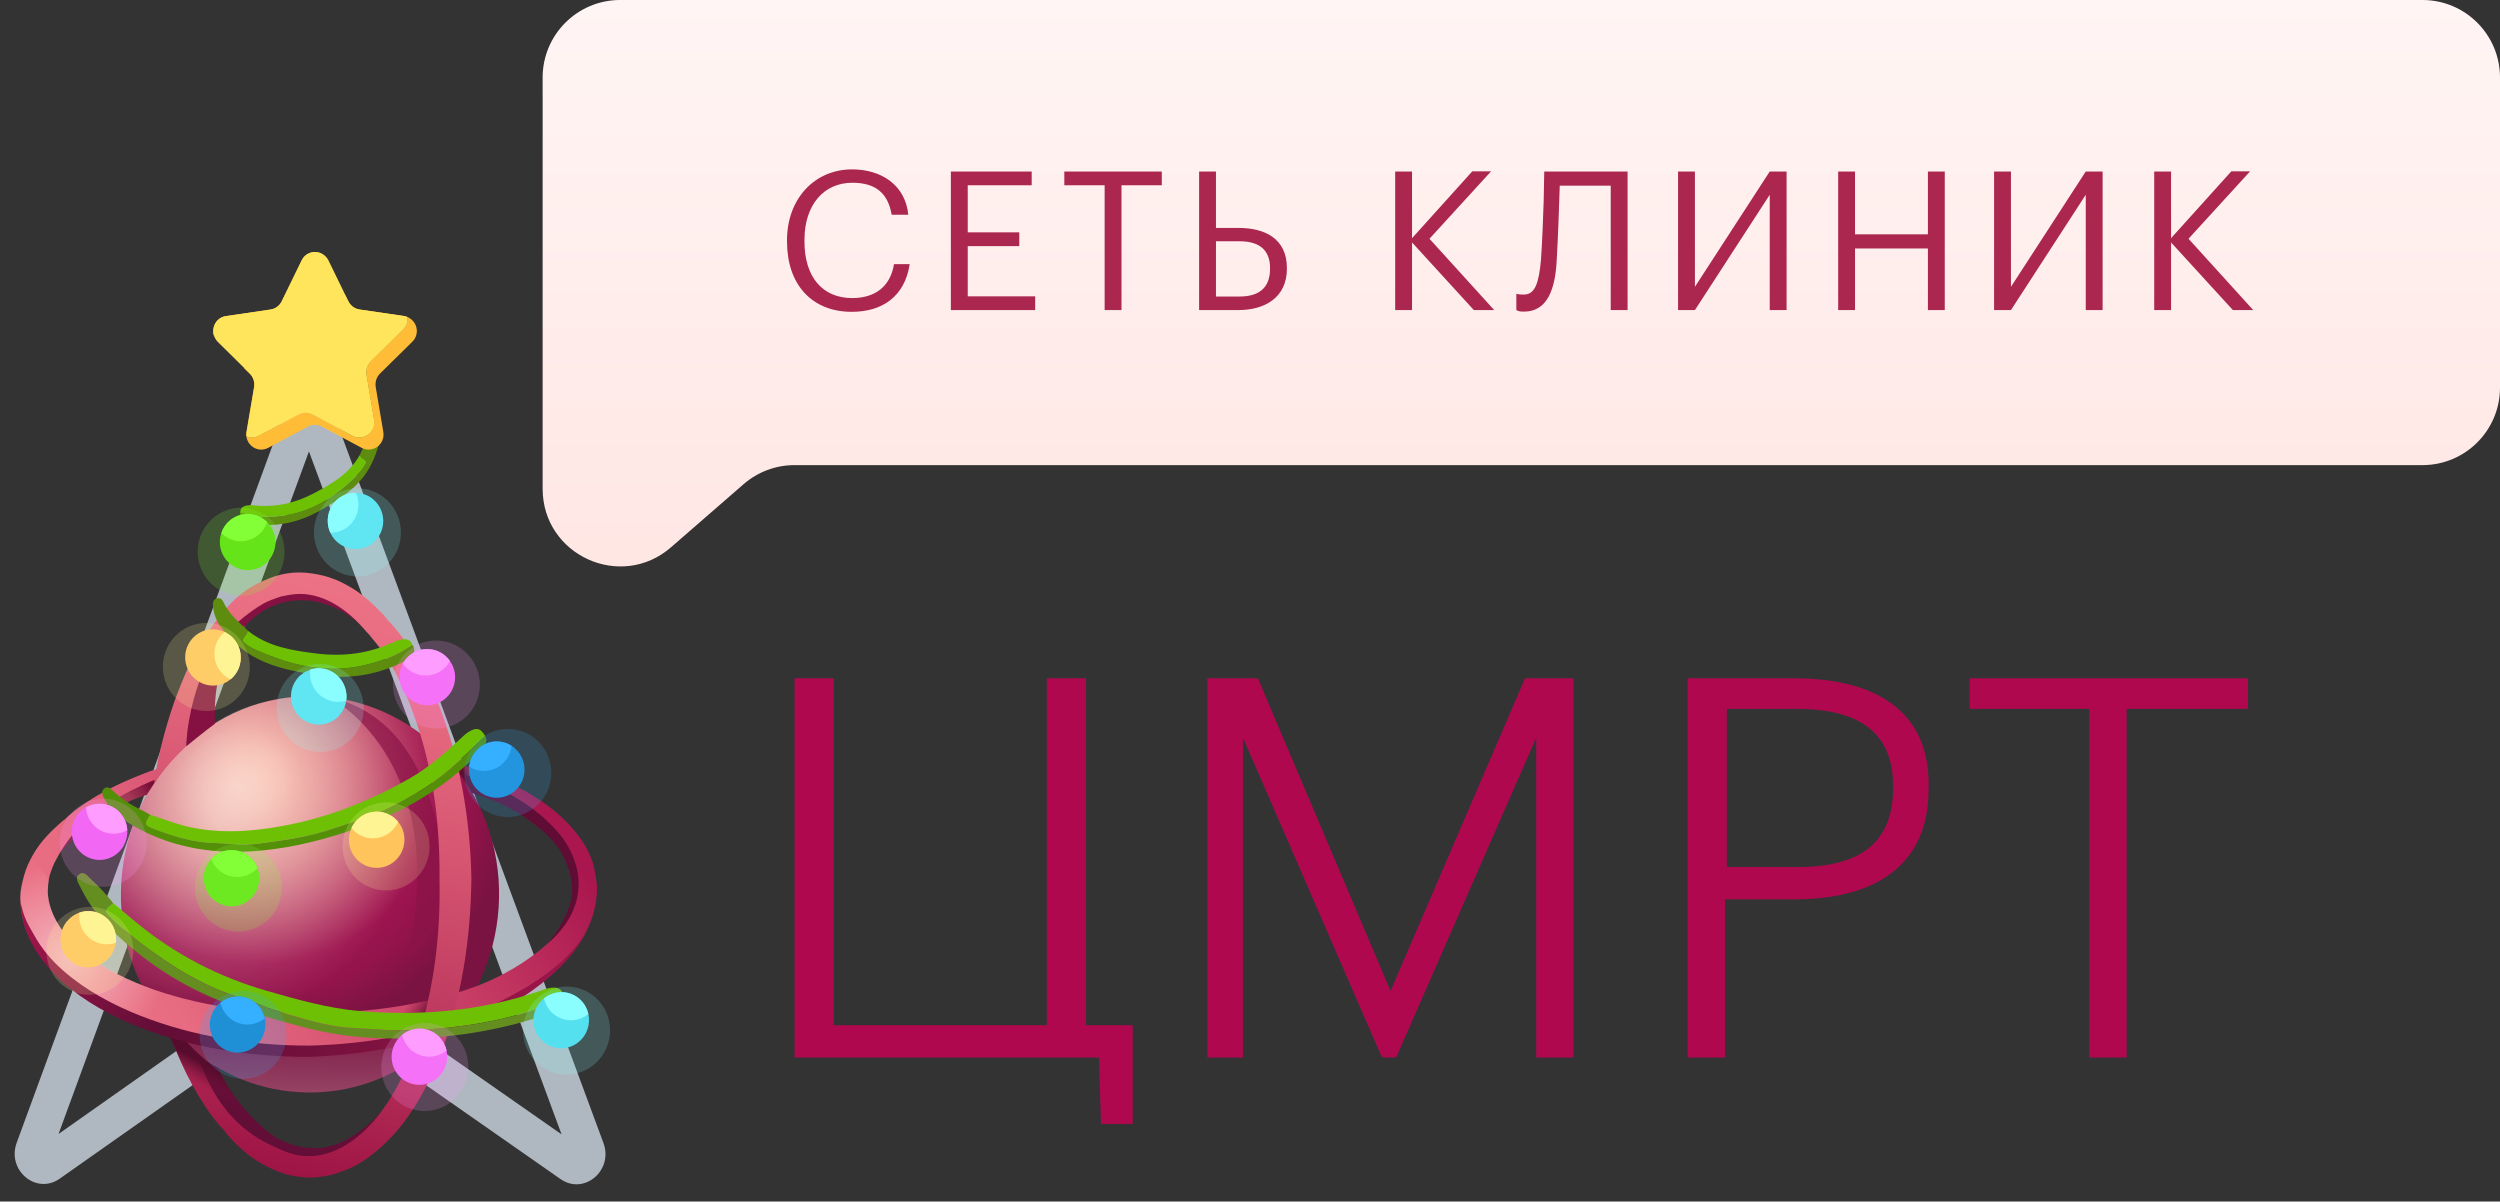 <svg width="129" height="62" viewBox="0 0 129 62" fill="none" xmlns="http://www.w3.org/2000/svg">
<rect x="0" y="0" width="129" height="62" fill="#333333" stroke="none"/>
<path d="M56.039 35H54.014V52.899H43.024V35H41V54.569H56.713L56.81 58H58.449V52.899H56.039V35Z" fill="#B0084F"/>
<path d="M71.752 51.137L64.907 35H62.305V54.569H64.136V38.06L71.27 54.476L71.366 54.569H72.041L79.271 38.06V54.569H81.199V35H78.693L71.752 51.137Z" fill="#B0084F"/>
<path fill-rule="evenodd" clip-rule="evenodd" d="M87.08 35H92.574C97.105 35 99.612 36.948 99.515 40.657V40.75C99.515 44.367 97.105 46.407 92.574 46.407H89.008V54.569H87.08V35ZM97.684 40.657V40.565C97.684 37.875 96.045 36.577 92.671 36.577H89.104V44.738H92.767C96.045 44.738 97.684 43.44 97.684 40.657Z" fill="#B0084F"/>
<path d="M101.636 35V36.577H107.806V54.569H109.734V36.577H116V35H101.636Z" fill="#B0084F"/>
<path fill-rule="evenodd" clip-rule="evenodd" d="M15.93 49.424L28.977 58.533L15.942 23.294L3.021 58.512L15.93 49.424ZM15.935 51.772L3.08 60.82C1.873 61.67 0.34 60.386 0.862 58.963L14.551 21.651C15.04 20.319 16.836 20.316 17.328 21.647L31.137 58.976C31.663 60.397 30.134 61.685 28.925 60.841L15.935 51.772Z" fill="#AFB8C0"/>
<path d="M24.192 40.605C27.122 45.343 25.805 51.671 21.262 54.749C16.752 57.792 10.695 56.443 7.798 51.706C4.868 46.968 6.184 40.64 10.727 37.562C15.238 34.484 21.262 35.867 24.192 40.605Z" fill="url(#paint0_radial_3846_32502)"/>
<path opacity="0.7" d="M16.192 35.937C13.065 36.006 11.419 36.802 9.444 38.6C7.732 40.329 6.645 42.335 6.316 44.755C5.888 47.764 6.876 51.015 8.555 52.432C9.707 53.401 12.538 53.643 14.118 53.574C18.365 53.435 21.163 48.525 21.822 44.029C22.217 41.367 21.361 38.911 19.55 37.459C18.365 36.456 17.773 35.903 16.192 35.937Z" fill="url(#paint1_radial_3846_32502)" fill-opacity="0.6"/>
<path opacity="0.5" d="M15.764 38.184C16.39 39.222 16.192 41.919 14.217 43.199C12.242 44.478 9.312 43.925 8.686 42.887C8.061 41.85 8.785 39.464 10.761 38.184C12.703 36.87 15.139 37.147 15.764 38.184Z" fill="url(#paint2_radial_3846_32502)" fill-opacity="0.5"/>
<path d="M16.983 35.971C16.983 35.971 23.139 39.049 21.131 48.904C22.645 47.867 22.875 45.827 22.875 45.827C22.875 45.827 23.139 37.493 17.147 36.006C17.048 35.971 16.983 35.971 16.983 35.971Z" fill="#891347" fill-opacity="0.7"/>
<path opacity="0.2" d="M22.678 53.573C20.9 55.302 18.662 56.374 15.929 56.374C13.493 56.339 11.254 55.475 9.477 53.711C9.378 53.608 11.847 54.576 16.094 54.438C20.044 54.299 22.908 53.331 22.678 53.573Z" fill="url(#paint3_linear_3846_32502)"/>
<path d="M30.809 45.792C30.776 45.377 30.711 44.997 30.612 44.582C30.48 44.201 30.316 43.821 30.118 43.51C29.69 42.853 29.163 42.299 28.571 41.815C27.386 40.847 26.036 40.225 24.653 39.74C24.357 39.637 23.929 39.498 23.633 39.429L23.731 39.913C23.83 39.948 24.159 40.467 24.159 40.501C24.258 40.536 24.291 40.536 24.357 40.57C25.674 41.054 26.925 41.712 27.945 42.576C28.472 43.026 28.933 43.51 29.229 44.063C29.394 44.34 29.526 44.616 29.624 44.928C29.723 45.239 29.756 45.516 29.756 45.827C29.756 48.336 26.293 50.29 24.423 50.945C21.822 51.878 19.024 52.259 16.225 52.259C13.46 52.328 10.629 51.982 7.995 51.083C6.711 50.633 5.427 50.046 4.374 49.216C3.353 48.386 2.53 47.279 2.464 46.069C2.464 45.758 2.497 45.446 2.563 45.17C2.662 44.858 2.761 44.582 2.925 44.305C3.189 43.786 3.584 43.337 4.045 42.922C4.078 42.887 4.143 42.853 4.176 42.784C5.197 41.885 6.415 41.227 7.732 40.709C7.798 40.674 7.863 40.501 8.061 40.259C8.291 39.913 8.588 39.533 8.588 39.533C8.226 39.637 7.765 39.775 7.435 39.913C6.086 40.432 4.736 41.089 3.584 42.057C3.485 42.127 3.419 42.23 3.32 42.299C3.287 42.334 3.255 42.334 3.222 42.369C2.662 42.853 2.102 43.406 1.707 44.098C1.51 44.444 1.345 44.789 1.246 45.17C1.148 45.55 1.049 45.896 1.049 46.311C1.049 46.726 1.148 47.21 1.246 47.59C1.378 47.971 1.51 48.351 1.74 48.697C2.135 49.389 2.695 49.976 3.255 50.461C4.44 51.463 5.789 52.155 7.172 52.674C9.97 53.711 12.933 54.161 15.863 54.161C18.793 54.092 21.756 53.608 24.521 52.501C27.192 51.432 30.809 49.249 30.809 45.792Z" fill="url(#paint4_linear_3846_32502)"/>
<path d="M19.945 53.573C19.945 53.573 19.847 53.849 19.649 54.161C20.637 53.988 21.526 53.78 21.526 53.78C21.526 53.78 21.954 53.193 21.986 52.501C21.986 52.155 22.995 51.398 22.995 51.398C21.986 51.665 20.275 52.017 19.649 52.051C20.538 52.12 19.945 53.573 19.945 53.573Z" fill="url(#paint5_linear_3846_32502)"/>
<path opacity="0.81" d="M23.567 39.395C23.567 39.395 24.456 39.637 24.982 39.879C25.048 39.913 24.456 39.706 24.95 41.089C24.719 41.02 24.357 40.916 24.357 40.916C24.357 40.916 23.83 40.017 23.666 39.879C23.633 39.637 23.567 39.395 23.567 39.395Z" fill="url(#paint6_linear_3846_32502)"/>
<path opacity="0.5" d="M9.114 52.708C8.719 53.331 5.493 51.948 3.189 50.288C0.884 48.628 0.72 46.138 1.378 44.755C1.593 44.435 2.098 44.564 2.53 45.446C2.201 46.83 3.274 48.288 4.176 49.077C5.576 50.18 7.798 51.152 9.444 51.498C9.713 51.721 9.306 52.507 9.114 52.708Z" fill="url(#paint7_radial_3846_32502)"/>
<path d="M24.686 52.19C21.888 53.365 18.925 53.884 15.962 53.953C12.999 53.953 10.003 53.504 7.205 52.397C5.822 51.844 4.44 51.118 3.255 50.08C2.662 49.562 2.135 48.939 1.74 48.213C1.437 47.682 1.213 47.348 1.049 46.484C1.049 46.311 1.049 46.622 1.049 46.484C1.049 46.83 1.115 47.21 1.213 47.625C1.345 48.04 1.477 48.42 1.707 48.801C2.102 49.527 2.662 50.149 3.222 50.668C4.407 51.706 5.756 52.432 7.139 52.985C9.937 54.092 12.9 54.507 15.83 54.541C18.76 54.437 21.723 53.919 24.488 52.778C27.035 51.695 30.019 49.596 30.579 47.175C30.002 49.598 26.651 51.354 24.686 52.19Z" fill="url(#paint8_linear_3846_32502)"/>
<path d="M29.69 44.547C29.591 44.236 29.46 43.925 29.295 43.648C28.966 43.06 28.472 42.576 27.978 42.127C26.925 41.227 25.641 40.57 24.324 40.086C24.225 40.052 23.731 39.879 23.666 39.879C23.962 40.19 24.357 40.916 24.357 40.916C25.674 41.331 26.53 41.746 27.55 42.507C28.11 42.922 28.604 43.406 28.966 43.994C29.13 44.271 29.262 44.582 29.361 44.893C29.46 45.204 29.492 45.516 29.526 45.861C29.558 47.037 28.538 48.386 28.209 48.731C29.032 48.04 29.891 46.973 29.855 45.516C29.855 45.17 29.789 44.858 29.69 44.547Z" fill="#600C34"/>
<path d="M7.765 40.328C6.481 40.882 5.23 41.573 4.209 42.542C4.176 42.576 4.111 42.645 4.078 42.68C3.683 43.095 3.353 43.579 3.057 44.063C4.736 41.885 7.468 41.02 7.567 41.02L8.061 40.259C7.995 40.225 7.831 40.294 7.765 40.328Z" fill="url(#paint9_radial_3846_32502)"/>
<path d="M16.357 59.244C16.028 59.244 15.698 59.21 15.369 59.141C15.04 59.071 14.711 58.933 14.415 58.795C13.789 58.483 12.077 56.996 11.221 55.06C10.513 54.727 10.115 54.244 9.773 53.919C9.654 53.806 9.571 53.809 9.444 53.711C9.872 54.783 10.727 56.478 11.55 57.308C12.044 57.826 12.966 58.656 14.085 59.175C14.415 59.313 14.546 59.555 14.876 59.625C15.205 59.694 15.699 59.797 16.028 59.797C17.378 59.728 18.596 58.829 19.485 57.723L19.649 57.377C18.826 58.31 17.575 59.21 16.357 59.244Z" fill="#630E37"/>
<path d="M18.991 32.651C18.332 31.614 16.947 30.404 15.369 30.404C15.04 30.404 14.711 30.507 14.382 30.611C14.053 30.715 13.756 30.819 13.46 30.991C12.867 31.337 12.176 31.856 11.715 32.375C9.937 34.311 9.6 36.955 9.6 38.517C9.699 38.448 10.562 37.726 11.088 37.346C11.088 36.565 10.958 34.692 12.209 32.859C13.894 30.351 17.015 30.404 18.991 32.651C19.024 32.686 18.991 32.686 18.991 32.651Z" fill="#841142"/>
<path d="M24.324 45.308C24.258 42.23 23.731 39.118 22.579 36.213C21.986 34.761 21.229 33.343 20.143 32.133C20.11 32.098 20.044 32.063 20.011 31.994C19.945 31.925 19.88 31.821 19.814 31.752C19.254 31.164 18.628 30.576 17.904 30.196C17.542 29.989 17.114 29.816 16.719 29.712C16.291 29.608 15.863 29.539 15.435 29.539C15.007 29.539 14.579 29.608 14.151 29.747C13.756 29.885 13.361 30.058 12.999 30.265C12.275 30.68 11.649 31.372 11.188 31.994C10.234 33.205 9.707 34.346 9.147 35.798C8.752 36.801 8.094 39.014 7.962 40.432C8.621 39.395 9.6 38.517 9.6 38.517C9.6 38.171 9.839 34.657 11.814 32.548C12.308 32.029 12.966 31.51 13.559 31.164C13.855 30.991 14.184 30.888 14.48 30.784C14.81 30.715 15.139 30.646 15.468 30.646C16.785 30.646 18.003 31.51 18.892 32.582L18.925 32.617C19.024 32.721 19.122 32.824 19.221 32.963C20.143 34.035 20.801 35.349 21.295 36.732C22.316 39.464 22.711 42.403 22.678 45.343C22.744 48.247 22.381 51.221 21.427 53.953C20.933 55.302 20.308 56.616 19.386 57.723C18.497 58.795 17.312 59.625 15.995 59.659C15.666 59.659 15.336 59.625 15.007 59.521C14.678 59.417 14.382 59.279 14.085 59.141C11.287 57.861 10.596 55.44 10.069 54.23C9.872 54.092 9.509 53.746 9.509 53.746C9.18 53.677 9.147 53.642 8.851 53.573C9.411 55.164 10.3 56.858 11.32 58.068C11.419 58.172 11.485 58.241 11.583 58.345C11.616 58.38 11.616 58.414 11.649 58.449C12.176 59.071 12.769 59.625 13.493 60.04C13.855 60.247 14.25 60.42 14.645 60.558C15.073 60.697 15.501 60.731 15.929 60.766C16.357 60.766 16.818 60.697 17.213 60.593C17.641 60.455 18.036 60.316 18.398 60.109C19.155 59.694 19.748 59.141 20.308 58.553C21.394 57.342 22.118 55.924 22.711 54.472C23.83 51.498 24.291 48.42 24.324 45.308Z" fill="url(#paint10_linear_3846_32502)"/>
<path d="M8.785 53.538L9.608 53.746C10.102 54.264 10.596 54.783 11.254 55.129C11.748 56.201 12.571 57.169 12.571 57.169C12.571 57.169 10.268 56.635 9.972 56.082C9.643 55.529 8.785 53.538 8.785 53.538Z" fill="url(#paint11_linear_3846_32502)"/>
<path d="M28 4C28 1.791 29.791 0 32 0H125C127.209 0 129 1.791 129 4V20C129 22.209 127.209 24 125 24H40.996C40.031 24 39.099 24.349 38.371 24.982L34.625 28.239C32.036 30.491 28 28.652 28 25.221V4Z" fill="url(#paint12_linear_3846_32502)"/>
<path d="M5.843 46.606C6.267 46.961 6.697 47.323 7.123 47.672C9.096 49.279 11.309 50.419 13.757 51.123C15.347 51.58 16.933 52.03 18.586 52.173C21.721 52.438 24.807 52.168 27.807 51.151C28.011 51.082 28.226 50.991 28.439 50.967C28.878 50.914 29.083 51.117 29.123 51.608C28.962 51.552 28.835 51.648 28.689 51.698C28.2 51.88 27.707 52.055 27.212 52.211C25.548 52.736 23.835 52.991 22.108 53.111C21.346 53.167 20.573 53.19 19.803 53.136C19.256 53.101 18.703 53.065 18.154 53.036C17.388 52.994 16.649 52.843 15.927 52.635C15.126 52.405 14.312 52.209 13.535 51.888C12.935 51.637 12.299 51.477 11.69 51.242C10.669 50.855 9.71 50.341 8.791 49.738C7.719 49.038 6.688 48.281 5.768 47.382C5.361 46.994 5.368 46.99 5.843 46.606Z" fill="#6DC004"/>
<path d="M7.75 42.043C8.283 42.205 8.796 42.413 9.329 42.563C10.667 42.938 12.023 42.957 13.386 42.8C16.148 42.479 18.715 41.547 21.129 40.171C22.091 39.625 22.913 38.897 23.724 38.15C23.9 37.99 24.064 37.812 24.279 37.708C24.63 37.531 24.815 37.597 25.035 37.984C24.593 38.401 24.151 38.811 23.714 39.228C22.556 40.342 21.215 41.17 19.764 41.829C18.794 42.262 17.789 42.569 16.777 42.882C15.652 43.232 14.489 43.367 13.331 43.532C12.572 43.635 11.798 43.518 11.027 43.496C9.969 43.469 8.979 43.167 8.004 42.799C7.421 42.576 7.428 42.535 7.75 42.043Z" fill="#6DC004"/>
<path d="M5.843 46.606C5.368 46.99 5.361 46.994 5.767 47.388C6.687 48.287 7.718 49.044 8.79 49.744C9.708 50.346 10.669 50.855 11.688 51.248C12.298 51.482 12.934 51.643 13.534 51.894C14.311 52.215 15.125 52.411 15.926 52.641C16.648 52.849 17.387 53 18.153 53.041C18.701 53.071 19.255 53.101 19.802 53.142C20.571 53.196 21.345 53.173 22.106 53.117C23.835 52.991 25.546 52.742 27.21 52.217C27.706 52.06 28.2 51.88 28.688 51.704C28.828 51.653 28.959 51.564 29.122 51.614C29.094 51.941 28.843 52.066 28.601 52.176C28.124 52.39 27.622 52.551 27.117 52.694C24.428 53.464 21.686 53.711 18.908 53.534C17.714 53.456 16.534 53.243 15.375 52.925C13.911 52.523 12.454 52.116 11.051 51.521C8.961 50.634 7.129 49.37 5.528 47.752C4.952 47.167 4.5 46.493 4.138 45.758C4.034 45.557 3.847 45.297 4.085 45.114C4.332 44.921 4.516 45.199 4.677 45.351C5.096 45.735 5.491 46.151 5.843 46.606Z" fill="#648E1F"/>
<path d="M7.751 42.043C7.428 42.535 7.421 42.576 8.01 42.799C8.985 43.167 9.975 43.469 11.033 43.496C11.798 43.518 12.572 43.635 13.336 43.533C14.495 43.373 15.658 43.232 16.783 42.882C17.789 42.569 18.8 42.262 19.77 41.829C21.221 41.176 22.562 40.342 23.72 39.228C24.157 38.811 24.605 38.395 25.041 37.984C25.172 38.244 25.042 38.452 24.889 38.631C24.705 38.849 24.499 39.055 24.293 39.255C22.655 40.837 20.715 41.911 18.604 42.675C16.932 43.278 15.231 43.726 13.458 43.893C11.192 44.101 9.026 43.802 7.008 42.686C6.549 42.432 6.115 42.138 5.755 41.745C5.591 41.567 5.452 41.378 5.355 41.161C5.285 40.999 5.209 40.83 5.372 40.694C5.541 40.552 5.688 40.676 5.813 40.793C6.022 40.99 6.244 41.17 6.483 41.333C6.877 41.614 7.333 41.791 7.751 42.043Z" fill="#548F08"/>
<path d="M21.275 33.265C21.472 33.533 21.348 33.745 21.154 33.936C21.02 34.072 20.843 34.138 20.674 34.22C19.309 34.87 17.879 35.057 16.384 34.833C15.296 34.672 14.219 34.478 13.226 33.96C12.486 33.578 11.907 33.012 11.405 32.358C11.162 32.044 11.028 31.672 10.988 31.27C10.973 31.109 10.995 30.948 11.166 30.883C11.344 30.817 11.467 30.925 11.533 31.075C11.811 31.683 12.318 32.095 12.783 32.539C12.761 32.604 12.745 32.673 12.708 32.729C12.453 33.059 12.447 33.06 12.795 33.304C12.877 33.359 12.956 33.422 13.048 33.464C13.58 33.707 14.126 33.929 14.685 34.1C15.991 34.507 17.311 34.639 18.65 34.357C19.595 34.16 20.49 33.84 21.275 33.265Z" fill="#5D8C0F"/>
<path d="M12.396 26.456C12.323 26.727 12.477 26.863 12.677 26.962C12.815 27.034 12.967 27.037 13.117 27.056C14.326 27.197 15.451 26.945 16.509 26.345C17.28 25.909 18.033 25.451 18.631 24.754C19.077 24.238 19.352 23.619 19.543 22.951C19.636 22.63 19.631 22.293 19.547 21.957C19.512 21.824 19.451 21.7 19.303 21.696C19.151 21.693 19.09 21.814 19.082 21.953C19.047 22.522 18.783 22.996 18.56 23.484C18.595 23.53 18.627 23.582 18.67 23.616C18.955 23.81 18.96 23.81 18.768 24.104C18.722 24.172 18.681 24.245 18.624 24.304C18.294 24.65 17.947 24.982 17.576 25.277C16.712 25.972 15.759 26.449 14.674 26.598C13.91 26.705 13.147 26.699 12.396 26.456Z" fill="#5D8C0F"/>
<path d="M21.275 33.265C20.49 33.84 19.588 34.155 18.65 34.357C17.311 34.639 15.99 34.507 14.685 34.1C14.125 33.923 13.58 33.707 13.048 33.464C12.956 33.422 12.877 33.359 12.794 33.304C12.447 33.06 12.453 33.059 12.708 32.729C12.746 32.679 12.76 32.604 12.783 32.539C13.823 33.374 15.066 33.564 16.326 33.72C17.71 33.894 19.042 33.728 20.31 33.127C20.447 33.063 20.592 33.016 20.742 32.992C20.98 32.956 21.182 33.011 21.275 33.265Z" fill="#6DC004"/>
<path d="M12.396 26.455C13.147 26.698 13.914 26.699 14.674 26.598C15.759 26.449 16.712 25.972 17.576 25.277C17.946 24.977 18.294 24.649 18.624 24.304C18.681 24.244 18.722 24.172 18.768 24.104C18.96 23.809 18.955 23.81 18.67 23.616C18.628 23.587 18.595 23.53 18.56 23.484C18.017 24.449 17.138 24.952 16.237 25.432C15.248 25.961 14.202 26.201 13.08 26.073C12.96 26.06 12.837 26.063 12.717 26.086C12.529 26.123 12.393 26.225 12.396 26.455Z" fill="#6DC004"/>
<path d="M11.171 35.366C10.386 35.464 9.668 34.896 9.567 34.101C9.466 33.305 10.024 32.582 10.81 32.484C11.089 32.452 11.356 32.501 11.593 32.61C12.027 32.812 12.351 33.236 12.413 33.749C12.475 34.263 12.27 34.751 11.895 35.051C11.697 35.224 11.445 35.335 11.171 35.366Z" fill="#FFC45C"/>
<path d="M11.896 35.056C11.461 34.854 11.137 34.43 11.075 33.917C11.013 33.404 11.219 32.915 11.593 32.61C12.027 32.812 12.351 33.236 12.413 33.749C12.476 34.269 12.264 34.752 11.896 35.056Z" fill="#FFF494"/>
<path opacity="0.19" d="M10.928 36.672C9.7 36.824 8.579 35.938 8.422 34.689C8.266 33.445 9.135 32.315 10.369 32.162C11.597 32.011 12.718 32.896 12.875 34.146C13.025 35.39 12.156 36.521 10.928 36.672Z" fill="#FFF494"/>
<path d="M17.543 36.877C17.034 37.487 16.13 37.561 15.524 37.043C14.919 36.525 14.841 35.61 15.35 34.999C15.527 34.782 15.761 34.639 16.007 34.559C16.46 34.413 16.98 34.501 17.37 34.839C17.76 35.177 17.933 35.68 17.863 36.16C17.83 36.408 17.726 36.659 17.543 36.877Z" fill="#55E0EF"/>
<path d="M17.867 36.147C17.413 36.293 16.894 36.204 16.504 35.866C16.113 35.528 15.94 35.025 16.01 34.546C16.464 34.4 16.983 34.488 17.373 34.826C17.764 35.164 17.931 35.669 17.867 36.147Z" fill="#8AFEFF"/>
<path opacity="0.19" d="M18.236 38.006C17.439 38.959 16.024 39.075 15.073 38.264C14.128 37.452 14.006 36.02 14.802 35.062C15.599 34.103 17.014 33.992 17.965 34.803C18.918 35.62 19.034 37.053 18.236 38.006Z" fill="#8AFEFF"/>
<path d="M17.563 28.094C18.226 28.532 19.113 28.343 19.544 27.673C19.975 27.002 19.786 26.104 19.123 25.665C18.891 25.508 18.626 25.438 18.367 25.432C17.891 25.423 17.419 25.657 17.142 26.093C16.866 26.529 16.845 27.06 17.05 27.499C17.153 27.728 17.325 27.938 17.563 28.094Z" fill="#55E0EF"/>
<path d="M17.043 27.488C17.519 27.497 17.991 27.263 18.268 26.827C18.544 26.391 18.566 25.86 18.36 25.421C17.884 25.411 17.412 25.645 17.136 26.081C16.859 26.518 16.844 27.049 17.043 27.488Z" fill="#8AFEFF"/>
<path opacity="0.19" d="M17.224 29.375C18.262 30.058 19.649 29.763 20.327 28.713C20.999 27.663 20.704 26.256 19.666 25.567C18.627 24.878 17.24 25.18 16.562 26.23C15.885 27.286 16.186 28.692 17.224 29.375Z" fill="#8AFEFF"/>
<path d="M23.481 34.855C23.529 35.656 22.928 36.339 22.139 36.39C21.349 36.434 20.664 35.823 20.616 35.023C20.601 34.742 20.661 34.477 20.787 34.245C21.011 33.819 21.446 33.52 21.96 33.495C22.472 33.464 22.94 33.714 23.216 34.105C23.366 34.317 23.466 34.575 23.481 34.855Z" fill="#F368F5"/>
<path d="M23.216 34.105C22.992 34.531 22.556 34.825 22.044 34.856C21.531 34.887 21.063 34.637 20.787 34.245C21.011 33.819 21.446 33.52 21.96 33.495C22.472 33.464 22.939 33.708 23.216 34.105Z" fill="#FE9DFF"/>
<path opacity="0.19" d="M24.754 35.191C24.834 36.444 23.893 37.516 22.655 37.585C21.417 37.66 20.353 36.702 20.278 35.448C20.198 34.195 21.139 33.123 22.378 33.054C23.61 32.986 24.675 33.944 24.754 35.191Z" fill="#FE9DFF"/>
<path d="M11.382 28.302C11.566 29.082 12.339 29.563 13.109 29.385C13.879 29.201 14.359 28.418 14.175 27.638C14.108 27.365 13.975 27.127 13.787 26.942C13.45 26.599 12.948 26.437 12.448 26.561C11.948 26.679 11.572 27.052 11.42 27.507C11.337 27.752 11.316 28.028 11.382 28.302Z" fill="#60DE14"/>
<path d="M11.42 27.507C11.758 27.85 12.259 28.006 12.759 27.888C13.259 27.771 13.636 27.397 13.787 26.942C13.45 26.599 12.948 26.437 12.448 26.561C11.948 26.679 11.572 27.047 11.42 27.507Z" fill="#83FF38"/>
<path opacity="0.19" d="M10.26 28.988C10.543 30.212 11.753 30.968 12.959 30.678C14.166 30.393 14.91 29.17 14.62 27.948C14.337 26.725 13.127 25.968 11.921 26.259C10.721 26.548 9.977 27.771 10.26 28.988Z" fill="#83FF38"/>
<path d="M6.394 43.618C6.012 44.321 5.142 44.58 4.449 44.193C3.755 43.806 3.5 42.925 3.883 42.222C4.015 41.972 4.209 41.783 4.436 41.655C4.854 41.422 5.375 41.399 5.828 41.647C6.276 41.894 6.54 42.355 6.569 42.836C6.583 43.097 6.526 43.368 6.394 43.618Z" fill="#F05BF3"/>
<path d="M6.569 42.836C6.151 43.069 5.63 43.092 5.176 42.844C4.729 42.597 4.465 42.137 4.436 41.655C4.854 41.422 5.375 41.399 5.828 41.647C6.276 41.894 6.54 42.355 6.569 42.836Z" fill="#FE9DFF"/>
<path opacity="0.19" d="M7.29 44.581C6.694 45.679 5.327 46.086 4.244 45.478C3.16 44.875 2.76 43.491 3.362 42.393C3.957 41.294 5.324 40.888 6.407 41.496C7.491 42.099 7.891 43.483 7.29 44.581Z" fill="#FE9DFF"/>
<path d="M13.355 45.59C13.204 46.379 12.454 46.891 11.675 46.738C10.897 46.585 10.392 45.826 10.543 45.037C10.595 44.761 10.726 44.516 10.903 44.327C11.226 43.971 11.724 43.794 12.223 43.889C12.729 43.991 13.114 44.343 13.285 44.793C13.381 45.04 13.406 45.313 13.355 45.59Z" fill="#67E41B"/>
<path d="M13.285 44.793C12.962 45.149 12.464 45.327 11.964 45.231C11.459 45.13 11.074 44.778 10.897 44.327C11.22 43.971 11.718 43.794 12.218 43.889C12.723 43.985 13.114 44.343 13.285 44.793Z" fill="#83FF38"/>
<path opacity="0.19" d="M12.218 48.068C13.454 48.113 14.492 47.134 14.538 45.882C14.584 44.63 13.619 43.579 12.383 43.533C11.147 43.489 10.108 44.467 10.062 45.719C10.017 46.971 10.982 48.023 12.218 48.068Z" fill="#83FF38"/>
<path d="M20.857 43.143C20.957 43.935 20.404 44.667 19.622 44.769C18.834 44.871 18.117 44.311 18.017 43.519C17.981 43.239 18.026 42.968 18.134 42.729C18.331 42.292 18.741 41.957 19.253 41.893C19.764 41.823 20.242 42.036 20.544 42.408C20.713 42.61 20.826 42.863 20.857 43.143Z" fill="#FFB94F"/>
<path d="M20.544 42.408C20.347 42.846 19.937 43.18 19.426 43.245C18.92 43.315 18.436 43.102 18.134 42.729C18.331 42.292 18.741 41.957 19.253 41.893C19.764 41.823 20.242 42.036 20.544 42.408Z" fill="#FFF494"/>
<path opacity="0.19" d="M22.147 43.379C22.307 44.624 21.44 45.766 20.212 45.929C18.983 46.092 17.856 45.215 17.697 43.97C17.537 42.725 18.404 41.583 19.633 41.421C20.861 41.264 21.988 42.141 22.147 43.379Z" fill="#FFF494"/>
<path d="M26.92 39.078C27.269 39.796 26.968 40.668 26.259 41.016C25.55 41.369 24.689 41.065 24.341 40.347C24.221 40.094 24.178 39.82 24.206 39.56C24.258 39.082 24.543 38.636 25.002 38.404C25.461 38.177 25.986 38.22 26.392 38.478C26.615 38.622 26.801 38.825 26.92 39.078Z" fill="#1F8FD7"/>
<path d="M26.398 38.484C26.345 38.962 26.06 39.408 25.601 39.635C25.142 39.861 24.617 39.818 24.211 39.56C24.264 39.082 24.549 38.636 25.008 38.404C25.467 38.178 25.992 38.226 26.398 38.484Z" fill="#35AFFF"/>
<path opacity="0.19" d="M28.22 38.888C28.764 40.017 28.299 41.375 27.185 41.927C26.071 42.479 24.731 42.009 24.187 40.881C23.643 39.753 24.108 38.395 25.222 37.843C26.336 37.296 27.682 37.76 28.22 38.888Z" fill="#35AFFF"/>
<path d="M5.661 49.383C5.158 50.003 4.252 50.097 3.642 49.591C3.032 49.085 2.944 48.168 3.447 47.548C3.627 47.33 3.854 47.176 4.097 47.09C4.551 46.932 5.072 47.01 5.466 47.341C5.86 47.672 6.036 48.171 5.972 48.648C5.945 48.908 5.841 49.165 5.661 49.383Z" fill="#FFC45C"/>
<path d="M5.978 48.649C5.525 48.801 5.009 48.73 4.609 48.398C4.215 48.067 4.039 47.568 4.097 47.09C4.551 46.932 5.072 47.01 5.466 47.341C5.867 47.667 6.037 48.165 5.978 48.649Z" fill="#FFF494"/>
<path opacity="0.19" d="M6.366 50.499C5.579 51.474 4.163 51.613 3.21 50.822C2.251 50.03 2.121 48.598 2.907 47.63C3.694 46.655 5.109 46.516 6.062 47.307C7.021 48.099 7.158 49.526 6.366 50.499Z" fill="#FFF494"/>
<path d="M13.612 53.346C13.345 54.102 12.527 54.503 11.781 54.236C11.035 53.969 10.643 53.144 10.911 52.387C11.004 52.122 11.167 51.9 11.372 51.735C11.747 51.435 12.263 51.325 12.742 51.497C13.226 51.67 13.558 52.074 13.662 52.547C13.718 52.805 13.706 53.081 13.612 53.346Z" fill="#1A88CD"/>
<path d="M13.662 52.547C13.287 52.847 12.771 52.958 12.292 52.785C11.808 52.612 11.477 52.203 11.372 51.735C11.747 51.435 12.263 51.325 12.742 51.497C13.226 51.67 13.558 52.074 13.662 52.547Z" fill="#35AFFF"/>
<path opacity="0.19" d="M14.675 54.078C15.05 52.883 14.4 51.61 13.221 51.235C12.042 50.861 10.781 51.526 10.405 52.721C10.029 53.916 10.68 55.188 11.859 55.563C13.038 55.938 14.299 55.273 14.675 54.078Z" fill="#35AFFF"/>
<path d="M22.993 55.005C22.726 55.762 21.908 56.163 21.162 55.895C20.416 55.628 20.024 54.803 20.291 54.047C20.385 53.781 20.548 53.56 20.753 53.395C21.128 53.094 21.644 52.984 22.122 53.156C22.607 53.33 22.938 53.739 23.043 54.206C23.099 54.465 23.087 54.74 22.993 55.005Z" fill="#F368F5"/>
<path d="M23.043 54.206C22.668 54.507 22.152 54.617 21.673 54.444C21.189 54.271 20.857 53.868 20.753 53.395C21.128 53.094 21.644 52.984 22.123 53.156C22.608 53.324 22.939 53.733 23.043 54.206Z" fill="#FE9DFF"/>
<path opacity="0.19" d="M24.034 55.807C23.616 56.993 22.332 57.616 21.168 57.201C19.999 56.784 19.389 55.487 19.805 54.307C20.223 53.122 21.507 52.498 22.671 52.914C23.84 53.33 24.45 54.627 24.034 55.807Z" fill="#FE9DFF"/>
<path d="M30.31 53.121C30.043 53.877 29.225 54.278 28.479 54.011C27.733 53.744 27.341 52.919 27.608 52.162C27.702 51.897 27.865 51.675 28.07 51.51C28.445 51.209 28.961 51.099 29.44 51.272C29.924 51.445 30.255 51.854 30.36 52.322C30.416 52.58 30.404 52.855 30.31 53.121Z" fill="#49D9EB"/>
<path d="M30.359 52.327C29.984 52.628 29.468 52.738 28.989 52.566C28.505 52.392 28.174 51.983 28.069 51.516C28.444 51.215 28.96 51.105 29.438 51.278C29.924 51.445 30.255 51.854 30.359 52.327Z" fill="#8AFEFF"/>
<path opacity="0.19" d="M31.349 53.928C30.932 55.114 29.648 55.737 28.484 55.322C27.315 54.905 26.705 53.609 27.121 52.429C27.539 51.243 28.823 50.62 29.986 51.035C31.157 51.446 31.767 52.742 31.349 53.928Z" fill="#8AFEFF"/>
<path d="M21.275 17.634C21.69 17.226 21.521 16.55 21.012 16.355C21.041 16.58 20.977 16.823 20.79 17.006L19.129 18.647C18.948 18.825 18.866 19.086 18.907 19.34L19.299 21.656C19.404 22.296 18.749 22.782 18.182 22.48L16.13 21.384C15.908 21.265 15.639 21.265 15.411 21.384L13.358 22.48C13.142 22.592 12.914 22.592 12.715 22.515C12.774 23.031 13.341 23.374 13.838 23.108L15.89 22.012C16.112 21.893 16.381 21.893 16.609 22.012L18.662 23.108C19.229 23.41 19.889 22.924 19.778 22.284L19.387 19.968C19.346 19.713 19.427 19.459 19.609 19.275L21.275 17.634Z" fill="#FFBD37"/>
<path d="M13.358 22.48L15.411 21.384C15.633 21.266 15.902 21.266 16.13 21.384L18.182 22.48C18.749 22.782 19.41 22.296 19.299 21.657L18.907 19.34C18.866 19.086 18.948 18.831 19.129 18.647L20.79 17.007C20.977 16.823 21.041 16.58 21.012 16.355C20.959 16.337 20.907 16.314 20.848 16.308L18.55 15.97C18.299 15.934 18.083 15.774 17.972 15.543L17.831 15.259C17.685 15.182 17.562 15.064 17.486 14.916L16.598 13.091C16.241 12.908 15.767 13.02 15.563 13.441L14.534 15.549C14.422 15.78 14.206 15.94 13.955 15.976L11.657 16.314C11.172 16.385 10.914 16.864 11.025 17.291L12.405 18.653C12.505 18.754 12.569 18.872 12.604 19.003L12.885 19.281C13.066 19.459 13.148 19.72 13.107 19.974L12.715 22.29C12.704 22.367 12.704 22.444 12.709 22.515C12.914 22.593 13.142 22.593 13.358 22.48Z" fill="#FFBD37"/>
<path d="M20.796 17.006C20.983 16.823 21.047 16.58 21.018 16.355C20.965 16.337 20.913 16.313 20.854 16.307L18.556 15.97C18.305 15.934 18.088 15.774 17.977 15.543L17.837 15.259L16.948 13.434C16.866 13.269 16.744 13.156 16.603 13.085C16.247 12.901 15.773 13.014 15.569 13.434L14.54 15.543C14.428 15.774 14.212 15.934 13.961 15.97L11.663 16.307C11.178 16.378 10.92 16.858 11.031 17.285C11.066 17.409 11.131 17.534 11.236 17.64L12.616 19.003L12.896 19.281C13.078 19.459 13.16 19.719 13.119 19.974L12.727 22.29C12.715 22.367 12.715 22.444 12.721 22.515C12.914 22.592 13.148 22.598 13.364 22.48L15.416 21.384C15.639 21.265 15.908 21.265 16.136 21.384L18.182 22.48C18.749 22.782 19.41 22.296 19.299 21.656L18.907 19.34C18.866 19.086 18.948 18.831 19.129 18.647L20.796 17.006Z" fill="#FFE55B"/>
<path d="M43.95 16.09C45.55 16.09 46.69 15.28 46.94 13.63H46.13C45.94 14.8 45.14 15.38 43.97 15.38C42.43 15.38 41.51 14.28 41.51 12.46V12.38C41.51 10.58 42.5 9.43 43.98 9.43C45.21 9.43 45.82 9.99 46.01 11.08H46.87C46.71 9.53 45.46 8.74 43.97 8.74C42.02 8.74 40.61 10.27 40.61 12.39V12.47C40.61 14.67 41.88 16.09 43.95 16.09ZM49.065 8.85V16H53.415V15.29H49.935V12.7H52.595V11.99H49.935V9.56H53.235V8.85H49.065ZM56.999 9.56V16H57.869V9.56H59.949V8.85H54.919V9.56H56.999ZM61.874 8.85V16H63.904C65.264 16 66.404 15.35 66.404 13.87V13.83C66.404 12.31 65.264 11.76 63.904 11.76H62.744V8.85H61.874ZM63.964 15.3H62.744V12.45H63.964C64.994 12.45 65.534 12.91 65.534 13.83V13.87C65.534 14.88 64.934 15.3 63.964 15.3ZM71.991 8.85V16H72.861V12.51L76.051 16H77.101L73.761 12.32L76.941 8.84H75.971L72.861 12.29V8.85H71.991ZM80.323 13.49C80.403 12.11 80.453 10.51 80.483 9.58H83.113V16H83.983V8.85H79.683L79.653 10.39C79.623 11.3 79.583 12.42 79.513 13.42C79.403 14.62 79.203 15.2 78.633 15.2C78.483 15.2 78.403 15.19 78.333 15.18L78.243 15.16V16L78.333 16.04C78.403 16.07 78.483 16.08 78.633 16.08C79.883 16.08 80.243 14.85 80.323 13.49ZM86.588 16H87.458L91.318 10.05V16H92.188V8.85H91.318L87.458 14.8V8.85H86.588V16ZM94.85 8.85V16H95.72V12.82H99.48V16H100.35V8.85H99.48V12.09H95.72V8.85H94.85ZM102.895 16H103.765L107.625 10.05V16H108.495V8.85H107.625L103.765 14.8V8.85H102.895V16ZM111.157 8.85V16H112.027V12.51L115.217 16H116.267L112.927 12.32L116.107 8.84H115.137L112.027 12.29V8.85H111.157Z" fill="#AB274F"/>
<defs>
<radialGradient id="paint0_radial_3846_32502" cx="0" cy="0" r="1" gradientUnits="userSpaceOnUse" gradientTransform="translate(13.197 40.102) rotate(-34.048) scale(13.216 13.462)">
<stop stop-color="#F7AFA1"/>
<stop offset="0.094" stop-color="#F3A89D"/>
<stop offset="0.216" stop-color="#E89493"/>
<stop offset="0.353" stop-color="#D87683"/>
<stop offset="0.502" stop-color="#C24F6F"/>
<stop offset="0.659" stop-color="#A82458"/>
<stop offset="0.723" stop-color="#9D134F"/>
<stop offset="0.828" stop-color="#94134B"/>
<stop offset="0.984" stop-color="#7D1342"/>
<stop offset="1" stop-color="#7A1341"/>
</radialGradient>
<radialGradient id="paint1_radial_3846_32502" cx="0" cy="0" r="1" gradientUnits="userSpaceOnUse" gradientTransform="translate(11.254 42.508) rotate(45.719) scale(9.902 10.146)">
<stop stop-color="#FFFFEB"/>
<stop offset="1" stop-color="#FFFFF2" stop-opacity="0.01"/>
</radialGradient>
<radialGradient id="paint2_radial_3846_32502" cx="0" cy="0" r="1" gradientUnits="userSpaceOnUse" gradientTransform="translate(12.217 40.517) rotate(-28.79) scale(3.409 3.228)">
<stop stop-color="white"/>
<stop offset="1" stop-color="white" stop-opacity="0.01"/>
</radialGradient>
<linearGradient id="paint3_linear_3846_32502" x1="24.332" y1="56.373" x2="24.364" y2="52.609" gradientUnits="userSpaceOnUse">
<stop stop-color="#FFFFEB"/>
<stop offset="0.211" stop-color="#FFFFED" stop-opacity="0.788"/>
<stop offset="1" stop-color="#FFFFF2" stop-opacity="0.01"/>
</linearGradient>
<linearGradient id="paint4_linear_3846_32502" x1="5.83" y1="55.906" x2="27.552" y2="41.149" gradientUnits="userSpaceOnUse">
<stop stop-color="#EC7285"/>
<stop offset="0.18" stop-color="#E76B81"/>
<stop offset="0.428" stop-color="#D95674"/>
<stop offset="0.714" stop-color="#C33862"/>
<stop offset="1" stop-color="#AA174E"/>
</linearGradient>
<linearGradient id="paint5_linear_3846_32502" x1="20.124" y1="53.114" x2="21.114" y2="53.81" gradientUnits="userSpaceOnUse">
<stop stop-color="#841142" stop-opacity="0.01"/>
<stop offset="0.246" stop-color="#7E1040" stop-opacity="0.244"/>
<stop offset="0.567" stop-color="#700F39" stop-opacity="0.561"/>
<stop offset="0.927" stop-color="#590D2E" stop-opacity="0.918"/>
<stop offset="1" stop-color="#540C2B" stop-opacity="0.99"/>
</linearGradient>
<linearGradient id="paint6_linear_3846_32502" x1="24.568" y1="39.53" x2="23.883" y2="39.859" gradientUnits="userSpaceOnUse">
<stop stop-color="#8C113A" stop-opacity="0.01"/>
<stop offset="0.241" stop-color="#881139" stop-opacity="0.241"/>
<stop offset="0.457" stop-color="#7E1035" stop-opacity="0.457"/>
<stop offset="0.664" stop-color="#6E0F30" stop-opacity="0.664"/>
<stop offset="0.863" stop-color="#580D28" stop-opacity="0.863"/>
<stop offset="1" stop-color="#470C22"/>
</linearGradient>
<radialGradient id="paint7_radial_3846_32502" cx="0" cy="0" r="1" gradientUnits="userSpaceOnUse" gradientTransform="translate(3.593 49.442) rotate(35.794) scale(5.121 4.864)">
<stop stop-color="white"/>
<stop offset="1" stop-color="white" stop-opacity="0.01"/>
</radialGradient>
<linearGradient id="paint8_linear_3846_32502" x1="-2.344" y1="53.787" x2="17.511" y2="68.576" gradientUnits="userSpaceOnUse">
<stop stop-color="#9B1549"/>
<stop offset="0.317" stop-color="#630E37"/>
<stop offset="0.474" stop-color="#690F39"/>
<stop offset="0.681" stop-color="#7B113F"/>
<stop offset="0.916" stop-color="#9B1549"/>
<stop offset="1" stop-color="#AA174E"/>
</linearGradient>
<radialGradient id="paint9_radial_3846_32502" cx="0" cy="0" r="1" gradientUnits="userSpaceOnUse" gradientTransform="translate(5.567 41.707) scale(2.662 2.028)">
<stop stop-color="#AF4560"/>
<stop offset="0.274" stop-color="#AC415D"/>
<stop offset="0.519" stop-color="#A23655"/>
<stop offset="0.753" stop-color="#922549"/>
<stop offset="0.979" stop-color="#7C113B"/>
<stop offset="1" stop-color="#7A0F39"/>
</radialGradient>
<linearGradient id="paint10_linear_3846_32502" x1="8.841" y1="27.728" x2="1.849" y2="57.599" gradientUnits="userSpaceOnUse">
<stop stop-color="#EC7285"/>
<stop offset="0.177" stop-color="#E66A80"/>
<stop offset="0.421" stop-color="#D65571"/>
<stop offset="0.705" stop-color="#BC375D"/>
<stop offset="1" stop-color="#9E1445"/>
</linearGradient>
<linearGradient id="paint11_linear_3846_32502" x1="10.358" y1="54.782" x2="9.807" y2="55.795" gradientUnits="userSpaceOnUse">
<stop stop-color="#560C2C" stop-opacity="0.99"/>
<stop offset="0.257" stop-color="#5C0D2F" stop-opacity="0.736"/>
<stop offset="0.616" stop-color="#6B0F37" stop-opacity="0.38"/>
<stop offset="1" stop-color="#841142" stop-opacity="0.01"/>
</linearGradient>
<linearGradient id="paint12_linear_3846_32502" x1="238.5" y1="0" x2="238.5" y2="34" gradientUnits="userSpaceOnUse">
<stop stop-color="#FFF5F4"/>
<stop offset="1" stop-color="#FFE4E1"/>
</linearGradient>
</defs>
</svg>
